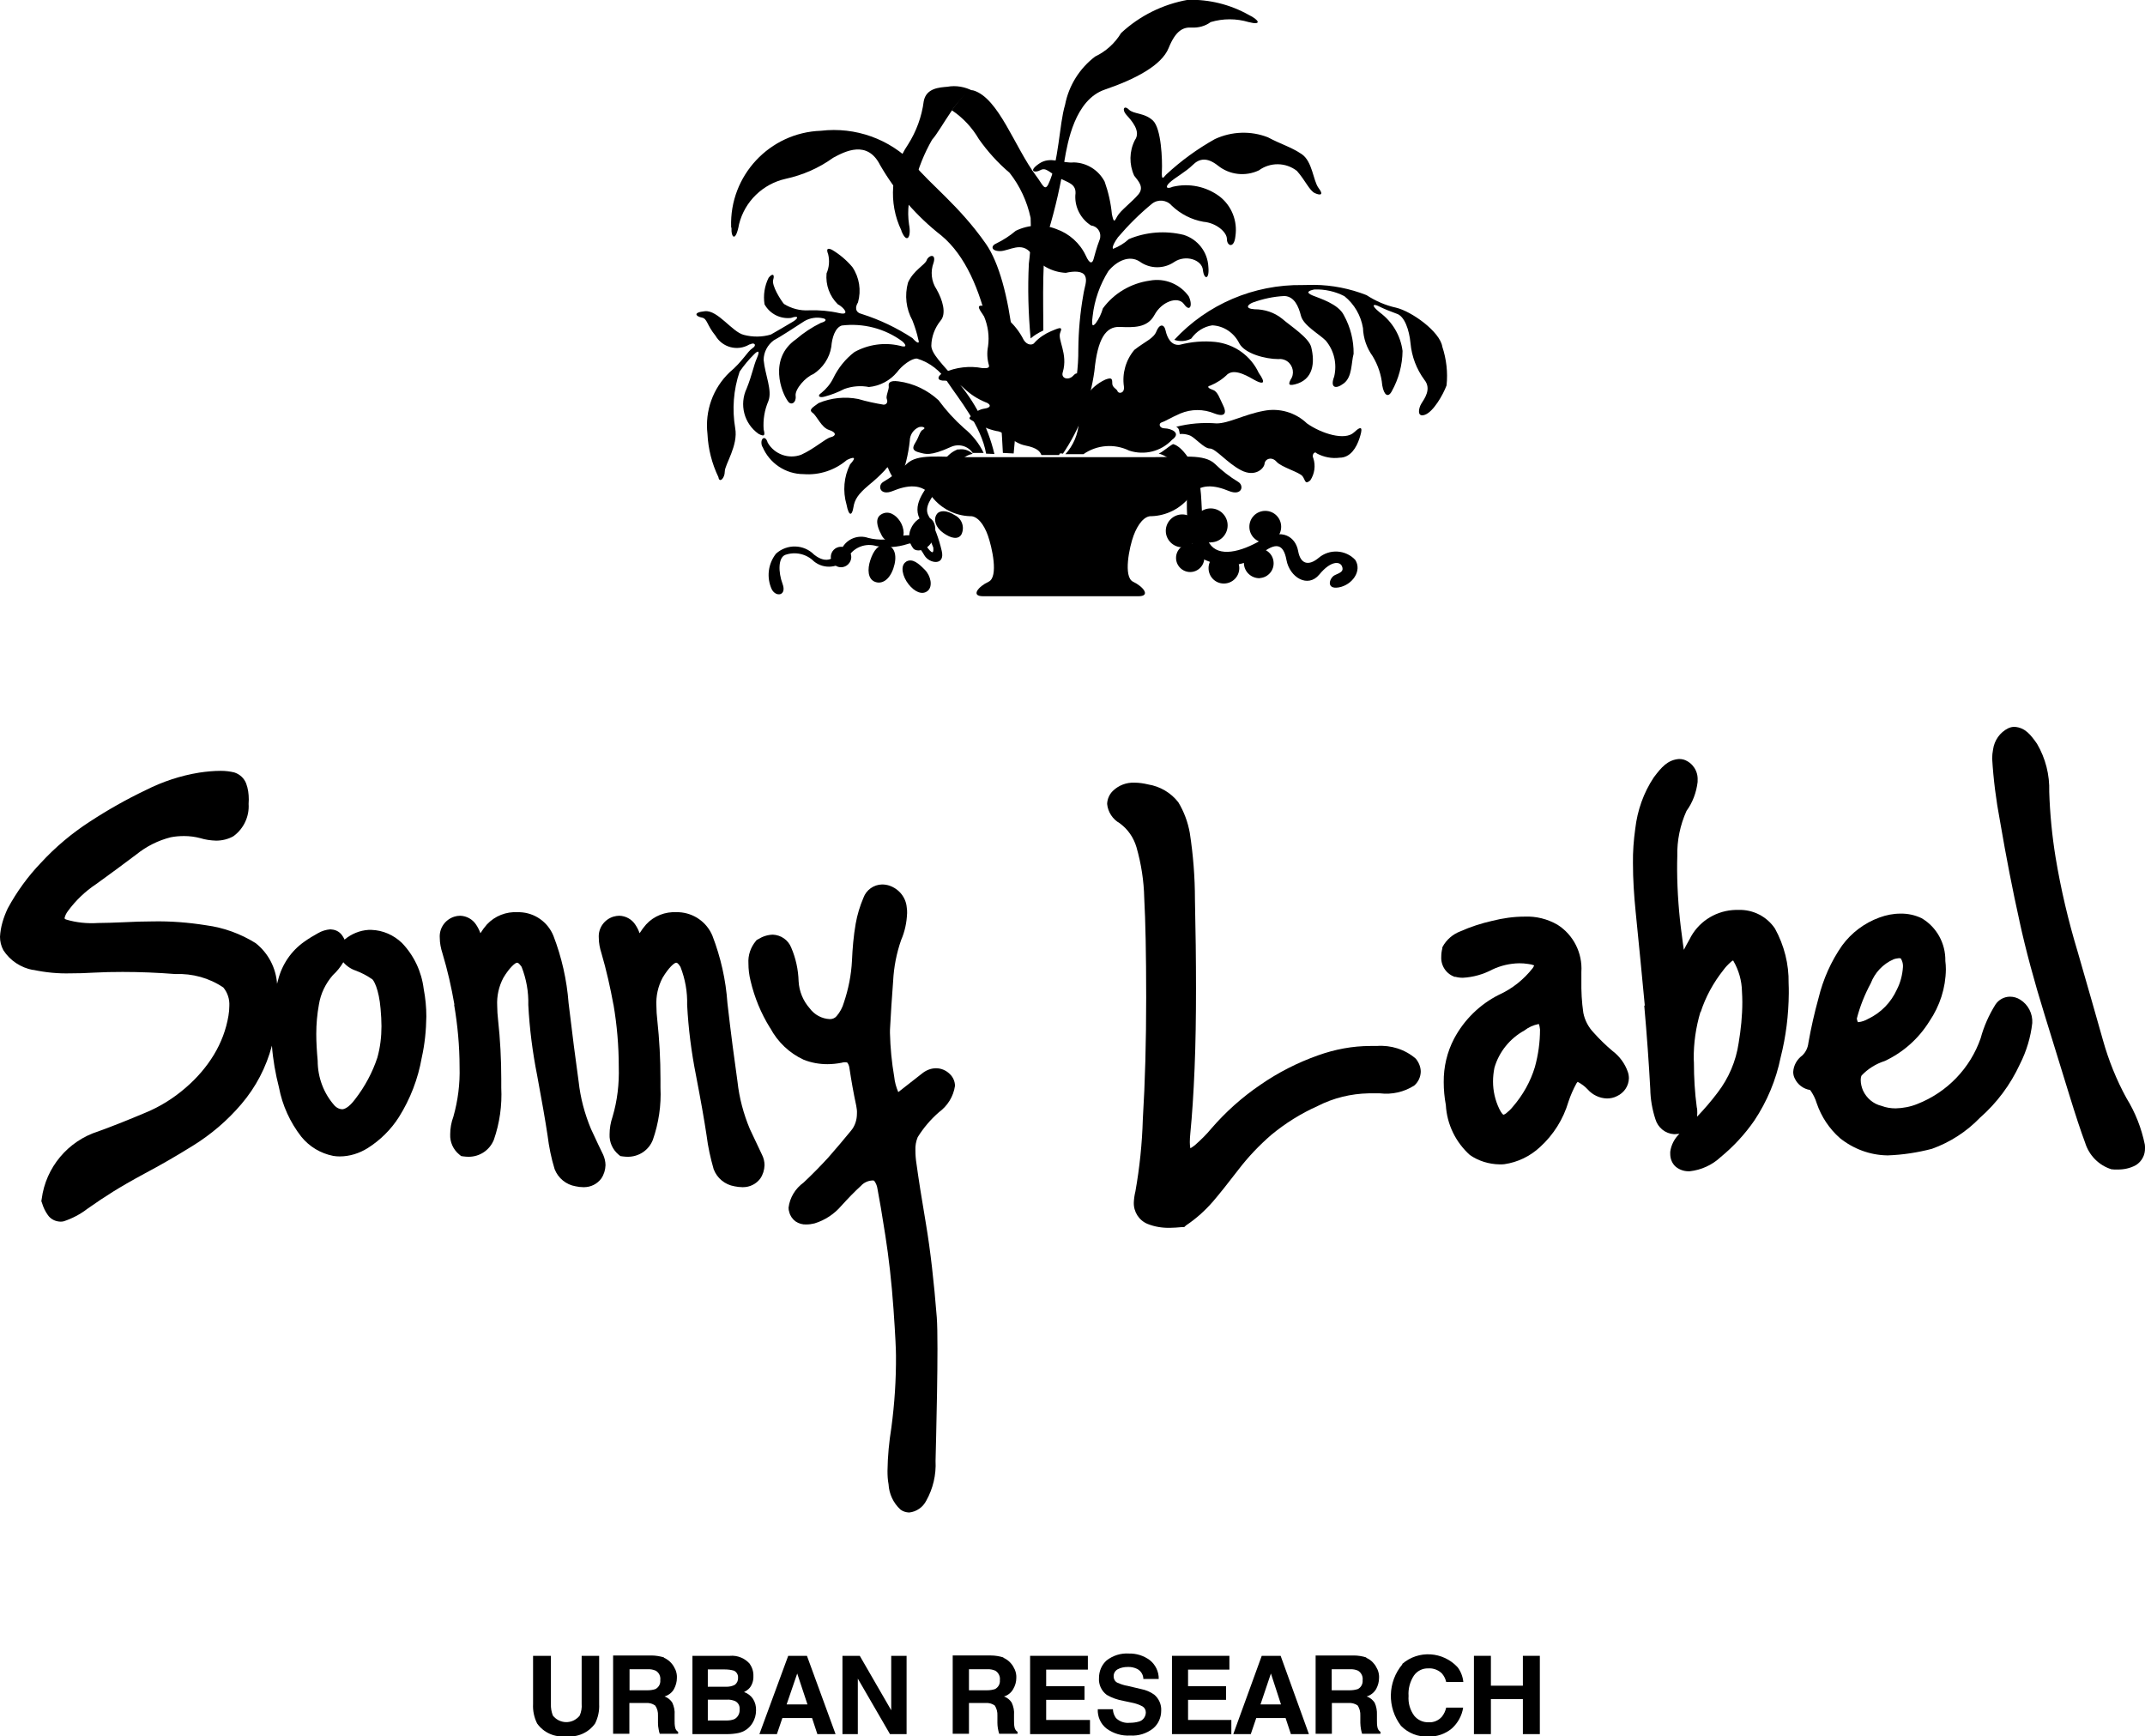 <?xml version="1.0" encoding="UTF-8"?>
<svg id="_レイヤー_1" data-name="レイヤー 1" xmlns="http://www.w3.org/2000/svg" viewBox="0 0 121.4 98.26">
  <defs>
    <style>
      .cls-1 {
        stroke-width: 0px;
      }
    </style>
  </defs>
  <path class="cls-1" d="M1.87,54.88c.7.15,1.41.22,2.13.2.4,0,.83-.01,1.3-.04.54-.03,1.09-.04,1.64-.04.97,0,1.97.04,2.99.12.96-.04,1.91.22,2.71.76.24.29.36.66.34,1.04,0,.19-.02.37-.05.56-.13.78-.41,1.52-.82,2.2-.43.71-.98,1.34-1.61,1.88-.68.59-1.45,1.07-2.28,1.41-.9.38-1.77.73-2.65,1.05-1.72.54-2.98,2.04-3.21,3.83l-.02.12.04.11c.07.24.18.47.33.68.16.23.42.36.7.37h0c.07,0,.13,0,.2-.02.48-.16.94-.4,1.34-.71.51-.36.99-.68,1.44-.96s1.05-.63,1.83-1.05c.79-.42,1.69-.93,2.67-1.54,1.04-.64,1.98-1.44,2.77-2.37.82-.96,1.41-2.09,1.73-3.31.06.8.2,1.59.4,2.37.19,1.01.63,1.97,1.26,2.78.46.57,1.1.95,1.81,1.09.12.02.24.03.36.03h0c.56,0,1.11-.17,1.59-.47.71-.45,1.32-1.05,1.77-1.76.64-1.02,1.08-2.16,1.29-3.36.17-.76.25-1.54.26-2.33,0-.52-.05-1.04-.15-1.56-.12-.98-.55-1.89-1.23-2.6-.47-.45-1.08-.72-1.73-.74-.05,0-.11,0-.16,0-.5.03-.98.23-1.36.55-.03-.07-.07-.14-.11-.2-.13-.21-.35-.35-.6-.37-.03,0-.07-.01-.1-.01-.24.02-.47.09-.68.21-.27.15-.54.31-.79.49-.74.52-1.26,1.29-1.48,2.16-.02.08-.04.15-.06.22-.06-.9-.5-1.74-1.21-2.3-.85-.53-1.81-.88-2.8-1.01-1-.16-2.01-.24-3.02-.22-.53,0-1.1.02-1.7.05-.52.02-.99.04-1.39.04-.62.04-1.24-.02-1.83-.2-.03-.01-.05-.03-.08-.06h0c.03-.15.1-.29.19-.41.44-.6.98-1.12,1.6-1.53.75-.54,1.51-1.1,2.28-1.68.57-.46,1.23-.79,1.94-.97.25-.05.5-.07.76-.07.31,0,.62.04.92.12.29.09.59.13.89.14.34,0,.68-.08.98-.25.58-.42.91-1.12.86-1.83,0-.08.01-.17.01-.25,0-.31-.04-.62-.15-.91-.12-.3-.36-.52-.67-.62-.25-.06-.5-.09-.76-.09-.41,0-.82.04-1.22.1-1.06.17-2.08.51-3.03.99-1.09.52-2.15,1.12-3.16,1.78-1.02.66-1.95,1.44-2.77,2.33-.74.77-1.37,1.64-1.88,2.58C.19,51.93.03,52.46,0,53.01c0,.26.06.52.19.76.38.59.99.99,1.68,1.12M18.05,56.84c.1-.62.38-1.19.79-1.66.23-.21.43-.46.59-.73.19.22.44.39.72.48.31.12.61.27.88.46.11.02.42.59.51,1.7.03.35.05.67.05.98,0,.6-.07,1.19-.23,1.77-.28.85-.71,1.65-1.26,2.36-.35.47-.62.58-.75.57-.15-.01-.29-.08-.4-.19-.63-.7-.97-1.61-.97-2.55-.05-.55-.08-1.06-.08-1.52,0-.56.05-1.12.15-1.67"/>
  <path class="cls-1" d="M25.7,56.84c.2,1.17.31,2.35.31,3.53.03.95-.09,1.9-.35,2.82-.12.32-.18.66-.18,1-.02.44.17.86.51,1.14l.11.09.14.02c.09.01.19.02.28.02.63,0,1.19-.37,1.43-.96.33-.95.47-1.95.42-2.95,0-.16,0-.33,0-.5,0-1.11-.06-2.23-.18-3.33-.03-.27-.05-.53-.05-.8-.03-.55.09-1.1.35-1.59.35-.59.68-.85.76-.85.01,0,.03,0,.04,0,0,0,.07,0,.23.23.27.69.4,1.42.38,2.16.07,1.34.24,2.67.5,3.98.26,1.4.46,2.53.59,3.4.08.65.21,1.29.4,1.91.2.51.65.88,1.19.97.14.03.29.05.44.05h.03c.39,0,.75-.18.98-.49.15-.22.23-.48.24-.75,0-.2-.05-.41-.13-.59-.14-.28-.37-.77-.69-1.46-.36-.86-.6-1.76-.7-2.68-.17-1.2-.36-2.69-.57-4.45-.1-1.31-.39-2.59-.86-3.81-.32-.78-1.06-1.3-1.9-1.33h-.12c-.65-.04-1.29.21-1.74.69-.14.16-.26.32-.37.5-.06-.17-.14-.33-.24-.48-.2-.31-.54-.5-.91-.51-.11,0-.22.02-.32.05-.52.16-.87.65-.83,1.2,0,.3.06.59.15.87.29.96.51,1.93.68,2.92"/>
  <path class="cls-1" d="M34.72,56.84c.2,1.17.3,2.35.3,3.53.03.95-.08,1.91-.35,2.82-.11.32-.17.66-.17,1-.02.44.17.86.5,1.14l.11.09.14.02c.09.01.19.02.28.02.63,0,1.19-.37,1.42-.96.33-.95.48-1.95.43-2.95,0-.16,0-.33,0-.5,0-1.11-.06-2.22-.18-3.33-.03-.27-.05-.53-.05-.8-.03-.55.09-1.1.35-1.59.35-.59.67-.85.76-.85t.03,0h0s.08,0,.22.23c.27.69.4,1.42.38,2.16.07,1.34.24,2.67.5,3.98.27,1.4.47,2.53.6,3.4.08.65.22,1.28.4,1.91.19.51.64.88,1.18.97.15.03.3.05.45.05h.03c.39,0,.75-.18.98-.49.15-.22.23-.48.24-.75,0-.21-.05-.41-.14-.59-.13-.28-.36-.77-.69-1.46-.36-.86-.6-1.76-.7-2.68-.17-1.2-.37-2.69-.57-4.45-.09-1.31-.38-2.59-.85-3.81-.32-.77-1.06-1.29-1.9-1.33h-.11c-.66-.04-1.3.21-1.74.69-.14.16-.26.32-.37.5-.06-.17-.14-.33-.24-.48-.2-.31-.54-.5-.91-.51-.11,0-.22.02-.33.05-.52.16-.87.65-.83,1.2,0,.3.06.59.15.87.28.96.5,1.94.68,2.92"/>
  <path class="cls-1" d="M43.59,58.17c.42.79,1.09,1.43,1.9,1.8.43.17.88.25,1.34.25.27,0,.54-.03.8-.08.06-.02.13-.03.19-.03.12,0,.13.02.15.04.06.09.1.2.11.32.1.66.22,1.36.38,2.1.03.15.05.3.04.45,0,.35-.11.7-.34.97-.42.51-.84,1.01-1.28,1.51-.43.47-.9.95-1.4,1.42-.47.34-.78.85-.85,1.42,0,.09.01.17.04.25.05.21.18.4.36.53.18.12.39.18.6.17.16,0,.31-.02.47-.06.59-.18,1.12-.53,1.52-1,.4-.44.76-.81,1.1-1.12.17-.19.41-.3.66-.31h.03c.06.01.05,0,.09.05.08.12.14.26.16.41.11.56.26,1.45.45,2.67s.35,2.59.46,4.15.14,2.35.14,2.63c.01,1.36-.08,2.72-.26,4.07-.13.81-.21,1.63-.22,2.45,0,.25.01.51.06.76.03.55.27,1.06.67,1.43.14.11.31.16.49.17h0c.42-.04.79-.3.98-.68.38-.68.56-1.46.52-2.24.02-.89.18-6.64.07-8.12-.16-2.02-.36-3.78-.61-5.27-.25-1.47-.43-2.62-.54-3.43-.04-.25-.06-.5-.06-.76-.01-.25.03-.5.13-.74.33-.53.73-1,1.2-1.41.49-.36.82-.89.91-1.49,0-.24-.1-.48-.27-.65-.21-.22-.5-.35-.8-.35-.3,0-.58.12-.81.31-.35.27-.79.62-1.33,1.04-.12-.28-.2-.57-.23-.87-.14-.81-.22-1.64-.24-2.47,0-.13,0-.24.01-.35.04-.72.09-1.59.17-2.6.04-.79.19-1.56.45-2.31.21-.48.32-1,.34-1.53,0-.11,0-.22-.02-.32-.05-.58-.45-1.06-1-1.24-.13-.04-.26-.06-.4-.06-.47.01-.89.31-1.05.75-.2.47-.35.96-.44,1.47-.12.69-.18,1.39-.21,2.09-.04.81-.2,1.61-.46,2.38-.08.28-.22.54-.41.76-.09.11-.23.17-.38.17-.46-.02-.88-.25-1.15-.62-.37-.42-.59-.96-.62-1.52-.02-.66-.16-1.31-.42-1.91-.17-.43-.58-.71-1.04-.73-.3.01-.58.1-.83.26l-.08.04-.05.06c-.3.36-.45.81-.42,1.27,0,.33.04.66.12.98.22.94.59,1.84,1.1,2.66"/>
  <path class="cls-1" d="M63.39,46.6c.45.33.77.8.93,1.34.27.94.42,1.91.44,2.88.07,1.28.11,3.16.11,5.63s-.06,4.76-.19,6.89c-.04,1.37-.18,2.73-.42,4.08-.05.2-.08.41-.09.62-.02.53.29,1.02.78,1.22.4.16.83.23,1.27.22.21,0,.43-.02.66-.04h.14s.11-.1.11-.1c.57-.38,1.08-.84,1.53-1.36.36-.42.83-1.01,1.43-1.79.55-.72,1.18-1.38,1.86-1.97.8-.66,1.68-1.21,2.62-1.63.9-.46,1.89-.7,2.89-.72.06,0,.13,0,.19,0h.45c.68.08,1.36-.07,1.94-.44.23-.2.36-.48.37-.78,0-.27-.11-.53-.28-.74-.61-.53-1.41-.78-2.21-.72h-.36c-1.01,0-2.01.19-2.96.53-1.16.41-2.26.97-3.27,1.67-1.03.7-1.96,1.53-2.78,2.48-.28.34-.6.65-.93.94-.08.06-.16.12-.25.17-.02-.11-.03-.23-.03-.35,0-.14.01-.31.03-.51.1-1.01.18-2.23.24-3.67.06-1.44.08-2.95.08-4.53s-.02-3.25-.06-5.02c0-1.26-.1-2.52-.29-3.76-.11-.62-.33-1.21-.65-1.74-.42-.54-1.03-.9-1.71-1.01-.25-.06-.51-.1-.77-.1-.46-.02-.9.15-1.23.47-.19.19-.31.45-.32.73.04.46.32.88.72,1.1"/>
  <path class="cls-1" d="M82.35,55.27c.14.04.29.06.44.06.58-.03,1.15-.19,1.66-.46.48-.23,1-.35,1.53-.36.17,0,.35.01.52.04.11.01.23.04.33.08-.02.05-.05.1-.08.15-.51.65-1.16,1.17-1.91,1.51-1.08.54-1.97,1.41-2.54,2.48-.4.76-.6,1.61-.59,2.47,0,.43.04.86.12,1.29.06,1.09.55,2.1,1.36,2.83.49.34,1.08.52,1.68.53h.02c.08,0,.17,0,.25-.01.76-.11,1.46-.45,2.02-.97.76-.69,1.32-1.58,1.61-2.57.12-.36.27-.7.45-1.03.02-.03.04-.06.07-.09.21.11.4.25.56.42.28.32.68.51,1.1.52.19,0,.39-.04.56-.13.4-.18.67-.57.68-1.01,0-.12-.02-.25-.06-.36-.16-.47-.47-.89-.87-1.19-.38-.32-.73-.66-1.06-1.03-.3-.31-.51-.71-.59-1.13-.09-.61-.12-1.22-.11-1.84v-.47c.07-1.07-.45-2.1-1.35-2.67-.57-.33-1.22-.49-1.87-.46-.62,0-1.23.09-1.83.24-.61.14-1.21.33-1.79.59-.43.16-.79.47-1.01.87l-.02.05v.05c-.04.15-.06.31-.06.47-.03.52.3,1,.8,1.15M87.09,57.94h0c.04.1.06.21.07.32,0,.72-.1,1.43-.29,2.12-.25.83-.68,1.59-1.25,2.25-.11.14-.25.27-.39.38-.04.03-.09.06-.14.07-.02,0-.12-.09-.24-.34-.23-.48-.35-1.01-.35-1.54,0-.26.03-.53.08-.78.26-.9.88-1.66,1.7-2.11.23-.18.5-.3.79-.36h.01Z"/>
  <path class="cls-1" d="M93.06,56.91c.15,1.68.26,3.25.34,4.71.01.58.11,1.16.29,1.71.14.48.56.82,1.05.85.05,0,.11,0,.16-.01.05,0,.1,0,.15-.01-.28.27-.47.63-.52,1.02v.04s0,.05,0,.08c0,.28.11.55.32.73.2.16.45.25.71.25h.07c.65-.07,1.27-.35,1.75-.8.73-.6,1.37-1.29,1.91-2.07.72-1.08,1.23-2.3,1.49-3.58.3-1.18.45-2.4.46-3.62,0-.2,0-.39-.01-.57.02-1.08-.25-2.14-.77-3.09-.46-.69-1.25-1.09-2.08-1.06-.11,0-.23,0-.33.01-1.04.09-1.97.71-2.43,1.66-.12.21-.23.41-.32.59-.03-.24-.08-.51-.11-.81-.17-1.22-.26-2.46-.27-3.69,0-.28,0-.55.01-.81-.02-.88.16-1.75.52-2.55.35-.48.56-1.05.63-1.64,0-.03,0-.06,0-.1.03-.51-.28-.99-.77-1.16-.09-.03-.19-.04-.28-.04-.65.05-1,.47-1.43,1.04-.58.87-.93,1.87-1.05,2.91-.09.65-.14,1.3-.13,1.95,0,.91.06,1.82.15,2.72.19,1.87.36,3.65.52,5.33M96.25,57.28c.28-.87.72-1.67,1.29-2.39.13-.18.28-.33.44-.47.03-.03.07-.05.11-.07,0,0,.01.01.01.02.31.53.48,1.13.49,1.75.01.18.02.38.02.58,0,.78-.08,1.56-.21,2.33-.15,1.02-.56,1.98-1.19,2.8-.36.48-.75.93-1.16,1.36,0-.06.01-.14.01-.21,0-.11,0-.22-.03-.33-.11-.83-.16-1.67-.16-2.51,0-.07-.01-.14-.01-.21-.01-.9.12-1.8.38-2.67"/>
  <path class="cls-1" d="M102.44,61.67c.17.23.3.49.38.76.26.76.71,1.44,1.31,1.97.76.61,1.69.96,2.66.98h.07c.84-.03,1.67-.16,2.48-.37,1.03-.37,1.96-.97,2.72-1.76.96-.84,1.73-1.88,2.26-3.03.37-.73.61-1.52.7-2.33.03-.53-.23-1.04-.68-1.32-.17-.11-.37-.17-.58-.17-.33,0-.64.17-.82.44-.37.59-.66,1.24-.84,1.91-.59,1.7-1.9,3.06-3.58,3.72-.39.16-.81.24-1.23.25-.27,0-.54-.04-.8-.14-.47-.11-.85-.44-1.05-.87-.08-.19-.13-.39-.13-.6,0-.09.01-.17.05-.25.36-.38.81-.66,1.31-.82,1.05-.49,1.92-1.27,2.53-2.25.59-.87.92-1.89.93-2.94,0-.16-.01-.32-.03-.47.02-.99-.49-1.92-1.34-2.42-.38-.18-.79-.27-1.21-.26-.4,0-.8.08-1.18.22-.85.31-1.58.86-2.11,1.58-.63.9-1.08,1.92-1.34,2.99-.23.83-.42,1.67-.57,2.52-.03.28-.15.53-.35.72-.3.22-.49.56-.51.93,0,.13.03.26.09.37.16.35.49.59.86.65M105.88,55.64c.23-.6.69-1.09,1.28-1.35.1-.04.21-.06.32-.07.14.03.07-.04.17.16.04.11.06.23.05.35-.03.44-.14.87-.34,1.26-.33.73-.9,1.32-1.62,1.66-.17.1-.36.17-.55.19h-.04c-.03-.06-.05-.13-.06-.2.18-.7.45-1.37.79-2"/>
  <path class="cls-1" d="M114.29,52.1c.36,1.66.84,3.43,1.42,5.3.57,1.85,1.04,3.37,1.4,4.54s.66,2.08.9,2.72c.22.72.78,1.29,1.5,1.51h.07s.06.01.06.01c.06,0,.12,0,.18,0,.37.01.75-.07,1.07-.25.33-.21.52-.57.51-.96,0-.07,0-.13-.01-.2-.19-.93-.54-1.82-1.04-2.63-.57-1.04-1.01-2.14-1.33-3.28-.34-1.21-.82-2.88-1.43-5-.53-1.75-.95-3.53-1.25-5.34-.2-1.23-.32-2.47-.36-3.71.03-.96-.21-1.9-.69-2.72-.36-.51-.67-.92-1.28-.96-.12,0-.24.03-.35.08-.47.23-.79.69-.86,1.21-.03.16-.05.33-.05.5.07,1.18.22,2.36.44,3.52.36,2.11.73,3.99,1.1,5.65"/>
  <path class="cls-1" d="M60.29,25.71c.46-.5.73-1.14.77-1.82-.03-1.03.56-1.98,1.5-2.41.37-.14.39-.04.39.21s.25.3.3.45.41.14.36-.27c-.11-.74.11-1.5.59-2.07.61-.48,1.09-.64,1.25-1.05s.43-.45.52-.04.32.86.8.8c.66-.17,1.34-.23,2.02-.16,1.07.12,2,.78,2.45,1.75.43.61.23.63-.11.47s-1.18-.77-1.66-.39c-.28.28-.61.49-.97.64-.23.05-.1.16.16.25s.37.48.57.88.12.68-.49.45c-.62-.26-1.32-.26-1.94,0-.61.27-.85.44-1.05.5s-.14.34.17.34.99.24.41.65c-.62.66-1.56.89-2.42.61-.84-.41-1.83-.33-2.59.2h-1.02Z"/>
  <path class="cls-1" d="M66.54,24.16c.76-.2,1.54-.26,2.32-.2.68,0,1.57-.51,2.66-.71.89-.18,1.8.09,2.45.71.82.58,2.15.99,2.66.51s.48-.18.31.34-.51,1.09-1.12,1.09c-.44.06-.9-.03-1.29-.24-.14-.17-.3.1-.2.27.14.42.07.89-.17,1.25-.31.27-.27,0-.44-.23s-1.2-.51-1.47-.82-.65-.17-.68.11-.54.78-1.33.37-1.43-1.23-1.77-1.23-.85-.65-1.16-.75c-.17-.06-.36-.09-.54-.07-.03-.17-.03-.34-.21-.41"/>
  <path class="cls-1" d="M74.38,16.12c1.01.01,2.02.21,2.96.58.51.33,1.07.58,1.67.71.89.21,2.49,1.36,2.62,2.21.23.7.32,1.45.24,2.19-.2.54-.75,1.49-1.22,1.66s-.37-.37-.2-.64.58-.82.17-1.33c-.45-.61-.72-1.32-.79-2.08-.07-.75-.34-1.54-.79-1.67-.36-.13-.71-.27-1.05-.44-.24-.11-.44-.07.1.37.71.52,1.18,1.31,1.29,2.18-.01.8-.22,1.58-.61,2.28-.2.38-.44.24-.54-.34-.05-.58-.24-1.14-.54-1.64-.34-.47-.53-1.02-.55-1.6-.12-.71-.49-1.35-1.05-1.8-.52-.27-1.11-.4-1.7-.38-.34.07-.51.17-.1.34s1.46.48,1.77,1.12c.37.67.56,1.42.55,2.18-.14.51-.07,1.3-.55,1.67s-.79.24-.55-.38c.17-.72,0-1.47-.48-2.04-.37-.37-1.26-.85-1.4-1.4s-.38-1.09-.93-1.12c-.62.03-1.22.16-1.8.37-.27.11-.48.34.1.38.57,0,1.13.18,1.57.54.47.41,1.5,1.06,1.64,1.6.22.89.12,1.85-.92,2.11-.41.1-.38-.04-.18-.38.17-.37,0-.82-.37-.99-.12-.05-.25-.08-.38-.06-.75,0-1.91-.31-2.22-.89-.29-.59-.87-.99-1.53-1.02-.48.07-.91.35-1.19.75-.3.16-.64.18-.96.07,1.87-2.02,4.51-3.14,7.26-3.1"/>
  <path class="cls-1" d="M53.41,21.06c-.43.27-.37.5.07.48.42,0,.82.16,1.11.46.34.32.73.57,1.16.75.36.12.36.32-.02.37-.27.04-.52.17-.71.38-.2.16-.23.18.07.34.39.26.84.45,1.3.55.5.04.93.68,1.64.82s.84.36.91.54h1c.34-.66-.06-.91.48-1.5.5-.75.76-1.64.75-2.54-.02-.55-.18-.73-.43-.45s-.71.17-.59-.2c.31-1.05-.32-1.84-.14-2.25s-.18-.2-.52-.07c-.35.15-.67.36-.93.64-.09.16-.41.19-.62-.14-.44-.89-1.22-1.57-2.15-1.9-.72-.19-.25.29-.09.58.22.53.3,1.11.22,1.68-.07.36-.05.72.05,1.07.02.11,0,.18-.37.16-.73-.14-1.49-.05-2.17.25"/>
  <path class="cls-1" d="M60.14,25.7c.96-1.41,1.57-3.02,1.8-4.71.18-1.84.65-2.52,1.43-2.49.78.03,1.57.07,1.97-.68s1.33-1.09,1.67-.61.51.07.27-.44c-.5-.7-1.36-1.05-2.21-.89-1.06.15-2.02.71-2.65,1.57-.09.31-.22.59-.41.85-.1.1-.27.31-.17-.41.1-.91.41-1.78.89-2.55.48-.58,1.19-.92,1.77-.54.58.42,1.36.43,1.95.03.65-.44,1.57-.13,1.63.44s.38.58.31-.17c-.04-.84-.6-1.56-1.4-1.81-1.03-.25-2.12-.17-3.1.24-.26.24-.56.42-.89.55,0,0-.14-.07.27-.65.59-.69,1.23-1.33,1.94-1.91.34-.26.82-.21,1.1.11.5.48,1.12.8,1.8.92.72.06,1.33.58,1.33.98s.41.55.48-.16c.13-.86-.21-1.72-.89-2.25-.76-.57-1.73-.77-2.66-.55-.31.14-.47.04-.17-.24s.92-.61,1.3-.99.82-.45,1.43.03c.66.53,1.56.63,2.32.27.64-.47,1.52-.46,2.15.03.48.54.71,1.12,1.02,1.26s.52.11.2-.3c-.3-.41-.34-1.5-.95-1.91s-1.16-.55-1.91-.95c-.97-.38-2.05-.34-3,.1-1,.56-1.92,1.23-2.76,2.01-.14.14-.27.41-.24-.2s-.03-2.41-.51-2.86-1.09-.35-1.36-.62-.41,0-.14.3.85.92.48,1.43c-.32.63-.33,1.37-.04,2.01.24.31.58.65.24,1.06s-1.02.92-1.19,1.23-.2.4-.31-.11c-.06-.63-.2-1.25-.41-1.84-.34-.65-1-1.07-1.74-1.09-.68.07-1.33-.37-1.97.07s-.24.54.07.37.48.1,1.02.41,1.06.34.96,1.02c-.03.68.31,1.33.89,1.7.33.04.56.33.52.66,0,.06-.02.11-.04.16-.17.44-.28.88-.34,1.09s-.2.33-.44-.21c-.33-.7-.93-1.24-1.67-1.5-.74-.29-1.57-.25-2.29.1-.33.28-.7.52-1.09.71-.34.14-.31.44.2.44s1.23-.58,1.77.14c.44.65,1.16,1.05,1.95,1.09.48-.11.95-.11,1.09.17s-.03.61-.1,1.09c-.18,1.01-.27,2.04-.28,3.06.02,2.08-.56,4.13-1.67,5.9h.78Z"/>
  <path class="cls-1" d="M43.14,25.28c-.17-.45.17-.72.31-.23.38.66,1.19.95,1.9.68.75-.34,1.37-.92,1.67-.99s.34-.27-.1-.41-.68-.79-.93-.97.03-.32.34-.55c.71-.3,1.5-.38,2.25-.23.47.14.95.24,1.43.32.18,0,.25-.16.18-.32s.14-.56.11-.73.05-.34.55-.27c.85.11,1.64.49,2.27,1.07.42.57.9,1.1,1.43,1.57.47.38.86.86,1.12,1.41h-.62c-.27-.4-.79-.54-1.23-.34-1.18.54-1.45.4-1.77.32s-.48-.19-.25-.55.25-.66.44-.75.02-.2-.23-.14c-.31.13-.52.44-.52.78-.08.76-.27,1.51-.54,2.22-.2.37-.3.09-.38-.09-.12-.18-.22-.37-.3-.57-.02-.14-.09-.02-.2.11-.28.3-.59.58-.91.84-.59.5-.79.8-.86,1.25s-.25.57-.39-.16c-.22-.76-.15-1.57.2-2.27.41-.45.19-.43-.18-.25-.68.58-1.56.87-2.45.8-1.02,0-1.94-.62-2.33-1.56"/>
  <path class="cls-1" d="M42.47,19.48c.22-.12.39.05.11.23s-.56.75-1.29,1.36c-.94.9-1.4,2.18-1.25,3.48.04.85.25,1.68.62,2.45.05.36.36.07.36-.32s.77-1.47.59-2.45c-.18-1.07-.1-2.17.25-3.2.25-.36.53-.7.84-1,.18-.18.34-.23.14.23s-.27.95-.58,1.72c-.43.91-.15,1.99.67,2.57.34.18.38.09.29-.25-.04-.55.05-1.1.27-1.61.23-.61-.19-1.47-.27-2.32,0-.44.22-.85.57-1.11.38-.2,1.32-.82,1.74-1.09.31-.18.69-.24,1.04-.16.19.03.26.16-.11.26-.51.25-.98.56-1.41.93-1.56,1.08-.84,3.02-.43,3.54.17.21.46.04.41-.34s.57-1.07,1-1.23c.54-.35.92-.91,1.02-1.55.04-.52.22-1.08.59-1.2,1.21-.15,2.44.17,3.42.89.16.13.37.41-.15.25-.86-.2-1.77-.07-2.55.36-.51.39-.92.9-1.2,1.48-.16.33-.4.61-.68.84-.23.14-.14.3.2.2.38-.1.76-.25,1.11-.43.44-.16.93-.2,1.39-.11.62-.06,1.19-.36,1.59-.84.27-.37.82-.79,1.13-.77.73.22,1.35.71,1.75,1.36.59.89,1.89,2.45,2.16,4.02l.47.02c-.37-1.55-1.11-2.98-2.16-4.18-.77-.88-1.41-1.5-1.41-1.95.01-.52.2-1.01.52-1.41.35-.4.12-1.18-.23-1.79-.29-.44-.35-1-.16-1.5.16-.55-.3-.41-.39-.14s-.75.57-1.06,1.27c-.2.72-.11,1.49.25,2.14.14.36.26.73.34,1.11.06.16,0,.27-.34-.11-.89-.58-1.85-1.04-2.86-1.36-.39-.09-.39-.39-.22-.66.19-.68.08-1.41-.32-2-.33-.39-.72-.72-1.16-.98-.3-.14-.3.02-.21.25.09.36.06.75-.09,1.09-.06.65.17,1.29.64,1.75.32.16.73.64.09.5-.57-.13-1.15-.18-1.73-.16-.5.03-.99-.1-1.41-.36-.18-.21-.71-1.05-.61-1.37s-.05-.38-.26-.11c-.23.46-.31.99-.23,1.5.3.54.89.84,1.5.77.45-.16.43.02.11.21s-1.03.61-1.25.73c-.5.15-1.03.15-1.53.02-.66-.16-1.47-1.41-2.2-1.34s-.5.3-.18.36.27.41.77,1.02c.39.67,1.24.9,1.91.51,0,0,.01,0,.02-.01"/>
  <path class="cls-1" d="M41.4,12.88c-.03.58.24.85.43-.2.32-1.28,1.34-2.27,2.63-2.56.97-.21,1.89-.61,2.69-1.19.68-.37,1.94-1.02,2.66.41.89,1.54,2.07,2.9,3.47,3.99,2.71,2.26,3.24,7.66,3.48,12.3l.61.03c.44-4.09-.07-9.71-1.57-11.86s-3.16-3.37-4.09-4.52c-1.36-1.42-3.3-2.11-5.25-1.88-2.9.1-5.18,2.54-5.08,5.44,0,.01,0,.03,0,.04"/>
  <path class="cls-1" d="M51.01,13.05c.31.79.58.37.44-.34-.12-.8-.02-1.61.31-2.35.22-.86.55-1.68.99-2.45.55-.61,1.47-2.59,2.32-2.76-.45-.24-.96-.33-1.46-.24-.44.04-1.19.07-1.33.82-.11.87-.42,1.71-.89,2.45-.98,1.44-1.13,3.3-.37,4.87"/>
  <path class="cls-1" d="M53.87,6.24c.63.42,1.15.98,1.53,1.63.5.71,1.08,1.35,1.74,1.91.59.75.99,1.62,1.19,2.55.04.86.01,1.73-.1,2.59-.07,1.41-.03,2.82.1,4.23.21-.18.46-.33.72-.45,0-1.46-.1-4.6.28-5.59.4-1.33.71-2.68.92-4.05.17-.99.58-3.41,2.28-3.99,1.7-.58,3.21-1.36,3.61-2.35s.82-1.19,1.3-1.16c.39.02.77-.08,1.08-.31.7-.21,1.45-.21,2.15,0,.78.2.58-.13,0-.41-1.05-.59-2.24-.88-3.44-.85-1.41.25-2.73.9-3.78,1.88-.35.58-.86,1.04-1.47,1.33-.88.67-1.49,1.64-1.7,2.73-.34,1.12-.34,3.23-.95,4.5-.21.42-.34-.03-.69-.48-1.22-1.63-2.11-4.39-3.54-4.83-.33-.1-.9.64-1.23,1.12"/>
  <path class="cls-1" d="M54.23,25.42c-.71.26-.98.92-1.38,1.57s-1.23,1.46-.81,2.35c.3.52.56,1.07.78,1.64.03.31-.03.44-.41-.1-.31-.5-.93-.72-1.49-.51-.57.19-1.19.22-1.78.07-.57-.2-1.21.05-1.49.59-.39.57-.84.93-1.57.36-.59-.6-1.54-.62-2.16-.06-.45.57-.55,1.35-.24,2.02.24.46.86.36.61-.31s-.25-1.48.15-1.64c.57-.2,1.2-.06,1.63.37.57.46,1.41.38,1.88-.19.03-.03.05-.07.08-.11.34-.52.98-.75,1.57-.57.58.11,1.19.07,1.75-.11.45-.16.7.18.97.64s1.18.61.98-.25c-.16-.7-.41-1.37-.75-2-.27-.48.18-1.05.54-1.5s1.03-1.82,1.96-2c-.22-.21-.52-.3-.82-.24"/>
  <path class="cls-1" d="M49.87,29.11c-.35.21-.24.68,0,1.12.17.41.64.6,1.05.43.32-.2.27-.78.02-1.16s-.66-.64-1.07-.39"/>
  <path class="cls-1" d="M53.01,29.11c-.19.29-.07.73.38,1.05s.84.38,1.02.09c.2-.4.04-.89-.36-1.09,0,0,0,0,0,0-.47-.3-.88-.3-1.04-.05"/>
  <path class="cls-1" d="M51.28,31.79c-.35.22-.2.84.14,1.27s.77.63,1.08.38.18-.86-.16-1.2-.7-.68-1.07-.45"/>
  <path class="cls-1" d="M50.19,30.85c-.47-.09-.75.3-.93.84s-.14,1.07.25,1.23.82-.09,1.05-.75.11-1.23-.37-1.32"/>
  <path class="cls-1" d="M47.6,32.1c.32,0,.58-.27.58-.58,0-.32-.26-.58-.58-.58-.32,0-.58.26-.58.58,0,.32.26.58.58.58"/>
  <path class="cls-1" d="M52.55,29.29c-.44-.15-.84.25-1,.63-.17.38-.11.82.16,1.14.25.21.89.05,1.13-.61s-.02-1.08-.29-1.16"/>
  <path class="cls-1" d="M65.57,25.66c.95.29,1.6,1.17,1.61,2.16-.02,1-.11,3.5,1.16,3.92,1,.44,2.16.29,3.02-.39.8-.64,1.27-.64,1.45.34s1.21,1.61,1.86.82,1.16-.75,1.28-.47-.07.36-.39.5-.54.83.21.7,1.34-.93.93-1.56c-.55-.58-1.46-.63-2.07-.11-.54.45-1.02.39-1.16-.39s-.89-1.33-2.07-.63-2.43,1-2.95.2-.38-2.15-.52-3.17-.95-2.32-1.54-2.45c-.25.13-.61.47-.82.54"/>
  <path class="cls-1" d="M71.31,32.71c.46-.03.81-.44.77-.9-.03-.46-.44-.81-.9-.77-.44.03-.78.4-.78.84.02.48.42.85.9.84,0,0,0,0,0,0"/>
  <path class="cls-1" d="M71.61,30.71c.5,0,.9-.4.9-.9,0-.5-.4-.9-.9-.9-.5,0-.9.4-.9.9s.4.9.9.9h0"/>
  <path class="cls-1" d="M69.27,33.02c.48,0,.87-.39.87-.87s-.39-.87-.87-.87c-.48,0-.87.39-.87.87h0c0,.48.38.87.86.87,0,0,0,0,0,0"/>
  <path class="cls-1" d="M67.36,32.37c.44,0,.8-.36.8-.8s-.36-.8-.8-.8-.8.36-.8.8.36.8.8.8h0"/>
  <path class="cls-1" d="M68.52,30.69c.53,0,.96-.43.96-.96,0-.53-.43-.96-.96-.96-.53,0-.96.43-.96.96,0,.53.42.96.95.97,0,0,0,0,0,0"/>
  <path class="cls-1" d="M66.91,30.97c.51,0,.93-.42.93-.93s-.42-.93-.93-.93c-.51,0-.93.42-.93.93,0,0,0,0,0,0,0,.51.42.93.93.93,0,0,0,0,0,0"/>
  <path class="cls-1" d="M64.43,33.74c.72,0,.27-.55-.3-.82s-.21-1.98.03-2.62.61-1.12,1.02-1.09c.84-.03,1.63-.43,2.15-1.09.55-.82,1.46-.65,2.21-.34s.89-.3.54-.51c-.48-.29-.92-.63-1.32-1.02-.61-.58-1.81-.38-3.55-.38h-10.35c-1.74,0-2.93-.21-3.54.38-.4.39-.85.74-1.33,1.02-.34.2-.2.82.55.51s1.67-.48,2.21.34c.52.66,1.3,1.06,2.14,1.09.41-.03.79.44,1.02,1.09s.62,2.35.04,2.62-1.03.82-.31.82h8.79Z"/>
  <path class="cls-1" d="M30.19,93.7h.99v2.72c-.01.23.03.45.11.66.33.42.94.5,1.36.16.06-.05.12-.1.16-.16.09-.21.13-.44.11-.66v-2.72h.99v2.73c.02.38-.06.76-.23,1.1-.37.52-1,.8-1.64.72-.64.08-1.27-.2-1.64-.72-.17-.34-.25-.72-.23-1.1v-2.73Z"/>
  <path class="cls-1" d="M37.58,93.81c.16.07.31.18.42.31.1.11.17.24.23.37.06.15.09.31.08.46,0,.22-.06.43-.16.62-.11.21-.31.36-.54.43.18.06.34.19.44.35.1.22.15.45.13.69v.3c0,.14,0,.28.03.41.02.11.08.2.17.25v.11h-1.04c-.03-.08-.05-.16-.06-.24-.03-.13-.04-.25-.04-.38v-.41c.01-.2-.04-.4-.16-.57-.16-.11-.35-.16-.54-.14h-.92v1.74h-.92v-4.43h2.16c.24,0,.49.04.72.11M35.63,94.46v1.19h1.02c.15,0,.31-.02.45-.07.18-.1.29-.29.27-.5.03-.22-.07-.43-.26-.54-.14-.06-.29-.09-.44-.08h-1.04Z"/>
  <path class="cls-1" d="M42.44,94.17c.14.2.21.44.2.68.01.23-.06.47-.2.65-.09.11-.21.19-.33.25.21.07.39.21.51.39.12.19.18.42.17.65,0,.25-.07.5-.2.71-.18.3-.47.5-.81.57-.2.04-.41.06-.62.06h-1.97v-4.43h2.12c.43-.04.86.14,1.14.47M40.06,96.18v1.18h1.06c.15,0,.31-.02.45-.08.2-.11.31-.33.29-.56.02-.2-.09-.39-.28-.47-.14-.05-.29-.08-.44-.07h-1.08ZM40.06,94.47v.98h1.06c.16,0,.32-.03.47-.11.12-.09.19-.24.18-.39.02-.17-.08-.34-.23-.41-.17-.05-.34-.07-.52-.07h-.95Z"/>
  <path class="cls-1" d="M44.59,93.7h1.08l1.62,4.43h-1.03l-.3-.91h-1.68l-.31.91h-.99l1.63-4.43ZM44.53,96.45h1.17l-.58-1.75-.6,1.75Z"/>
  <polygon class="cls-1" points="47.68 93.7 48.66 93.7 50.44 96.78 50.44 93.7 51.31 93.7 51.31 98.13 50.37 98.13 48.55 94.99 48.55 98.13 47.68 98.13 47.68 93.7"/>
  <path class="cls-1" d="M56.79,93.81c.16.07.31.18.42.31.1.11.17.24.23.37.06.15.09.31.08.46,0,.22-.06.43-.17.62-.11.21-.31.37-.53.43.18.06.34.19.44.35.1.22.15.45.13.69v.3c0,.14,0,.28.03.41.02.1.08.2.17.25v.11h-1.04c-.06-.2-.1-.41-.1-.62v-.41c.01-.2-.04-.4-.15-.57-.16-.11-.35-.16-.54-.14h-.92v1.74h-.92v-4.43h2.16c.24,0,.48.04.71.11M54.84,94.46v1.19h1.02c.16,0,.31-.02.46-.07.18-.1.29-.29.27-.5.03-.22-.08-.43-.26-.54-.14-.06-.29-.09-.44-.08h-1.04Z"/>
  <polygon class="cls-1" points="61.57 94.48 59.21 94.48 59.21 95.42 61.38 95.42 61.38 96.19 59.21 96.19 59.21 97.33 61.69 97.33 61.69 98.13 58.3 98.13 58.3 93.7 61.57 93.7 61.57 94.48"/>
  <path class="cls-1" d="M62.99,96.76c.01.16.07.32.17.46.2.2.49.3.77.27.18,0,.36-.02.53-.07.23-.06.39-.28.39-.52,0-.14-.07-.27-.19-.34-.19-.1-.39-.17-.6-.21l-.47-.1c-.34-.06-.66-.17-.95-.34-.3-.22-.47-.59-.44-.96,0-.38.15-.74.43-.99.36-.28.81-.42,1.26-.39.43-.01.84.12,1.18.37.33.26.52.66.51,1.07h-.87c0-.24-.14-.46-.35-.57-.17-.08-.35-.12-.54-.11-.2,0-.4.04-.58.14-.14.09-.22.24-.21.4,0,.15.08.29.21.35.18.08.38.15.58.18l.76.18c.27.05.53.16.75.32.26.22.41.56.39.9,0,.39-.16.76-.46,1.01-.37.29-.83.43-1.29.4-.48.03-.96-.11-1.35-.4-.33-.26-.51-.67-.49-1.09h.86Z"/>
  <polygon class="cls-1" points="69.58 94.48 67.24 94.48 67.24 95.42 69.39 95.42 69.39 96.19 67.24 96.19 67.24 97.33 69.69 97.33 69.69 98.13 66.33 98.13 66.33 93.7 69.58 93.7 69.58 94.48"/>
  <path class="cls-1" d="M71.41,93.7h1.07l1.6,4.43h-1.02l-.3-.91h-1.66l-.31.91h-.99l1.61-4.43ZM71.34,96.45h1.16l-.57-1.75-.59,1.75Z"/>
  <path class="cls-1" d="M77.32,93.81c.16.07.31.17.42.31.1.11.17.24.23.37.06.15.09.31.08.46,0,.22-.06.43-.16.62-.12.21-.31.36-.54.43.19.06.34.19.45.35.1.22.14.45.13.69v.3c0,.14,0,.28.03.41.02.1.08.2.17.25v.11h-1.04c-.03-.1-.05-.18-.06-.24-.02-.13-.04-.25-.04-.38v-.41c.01-.2-.04-.4-.15-.57-.16-.11-.35-.16-.54-.14h-.92v1.74h-.92v-4.43h2.16c.24,0,.48.04.71.11M75.37,94.46v1.19h1.02c.15,0,.31-.02.46-.07.18-.09.29-.29.27-.5.03-.22-.08-.43-.26-.54-.14-.06-.29-.09-.44-.08h-1.04Z"/>
  <path class="cls-1" d="M79.36,94.16c.92-.8,2.31-.71,3.14.19.18.24.29.53.32.83h-.97c-.04-.18-.12-.34-.24-.48-.2-.2-.49-.31-.77-.29-.33-.01-.63.14-.82.41-.22.34-.33.75-.3,1.15-.03.4.08.79.32,1.12.2.24.49.38.81.37.29.02.57-.1.76-.32.12-.15.2-.33.24-.51h.96c-.07.46-.3.87-.64,1.18-.37.31-.84.47-1.32.46-.58.03-1.15-.19-1.56-.61-.79-1.04-.76-2.48.08-3.48"/>
  <polygon class="cls-1" points="83.42 98.13 83.42 93.7 84.38 93.7 84.38 95.39 86.19 95.39 86.19 93.7 87.15 93.7 87.15 98.13 86.19 98.13 86.19 96.15 84.38 96.15 84.38 98.13 83.42 98.13"/>
</svg>